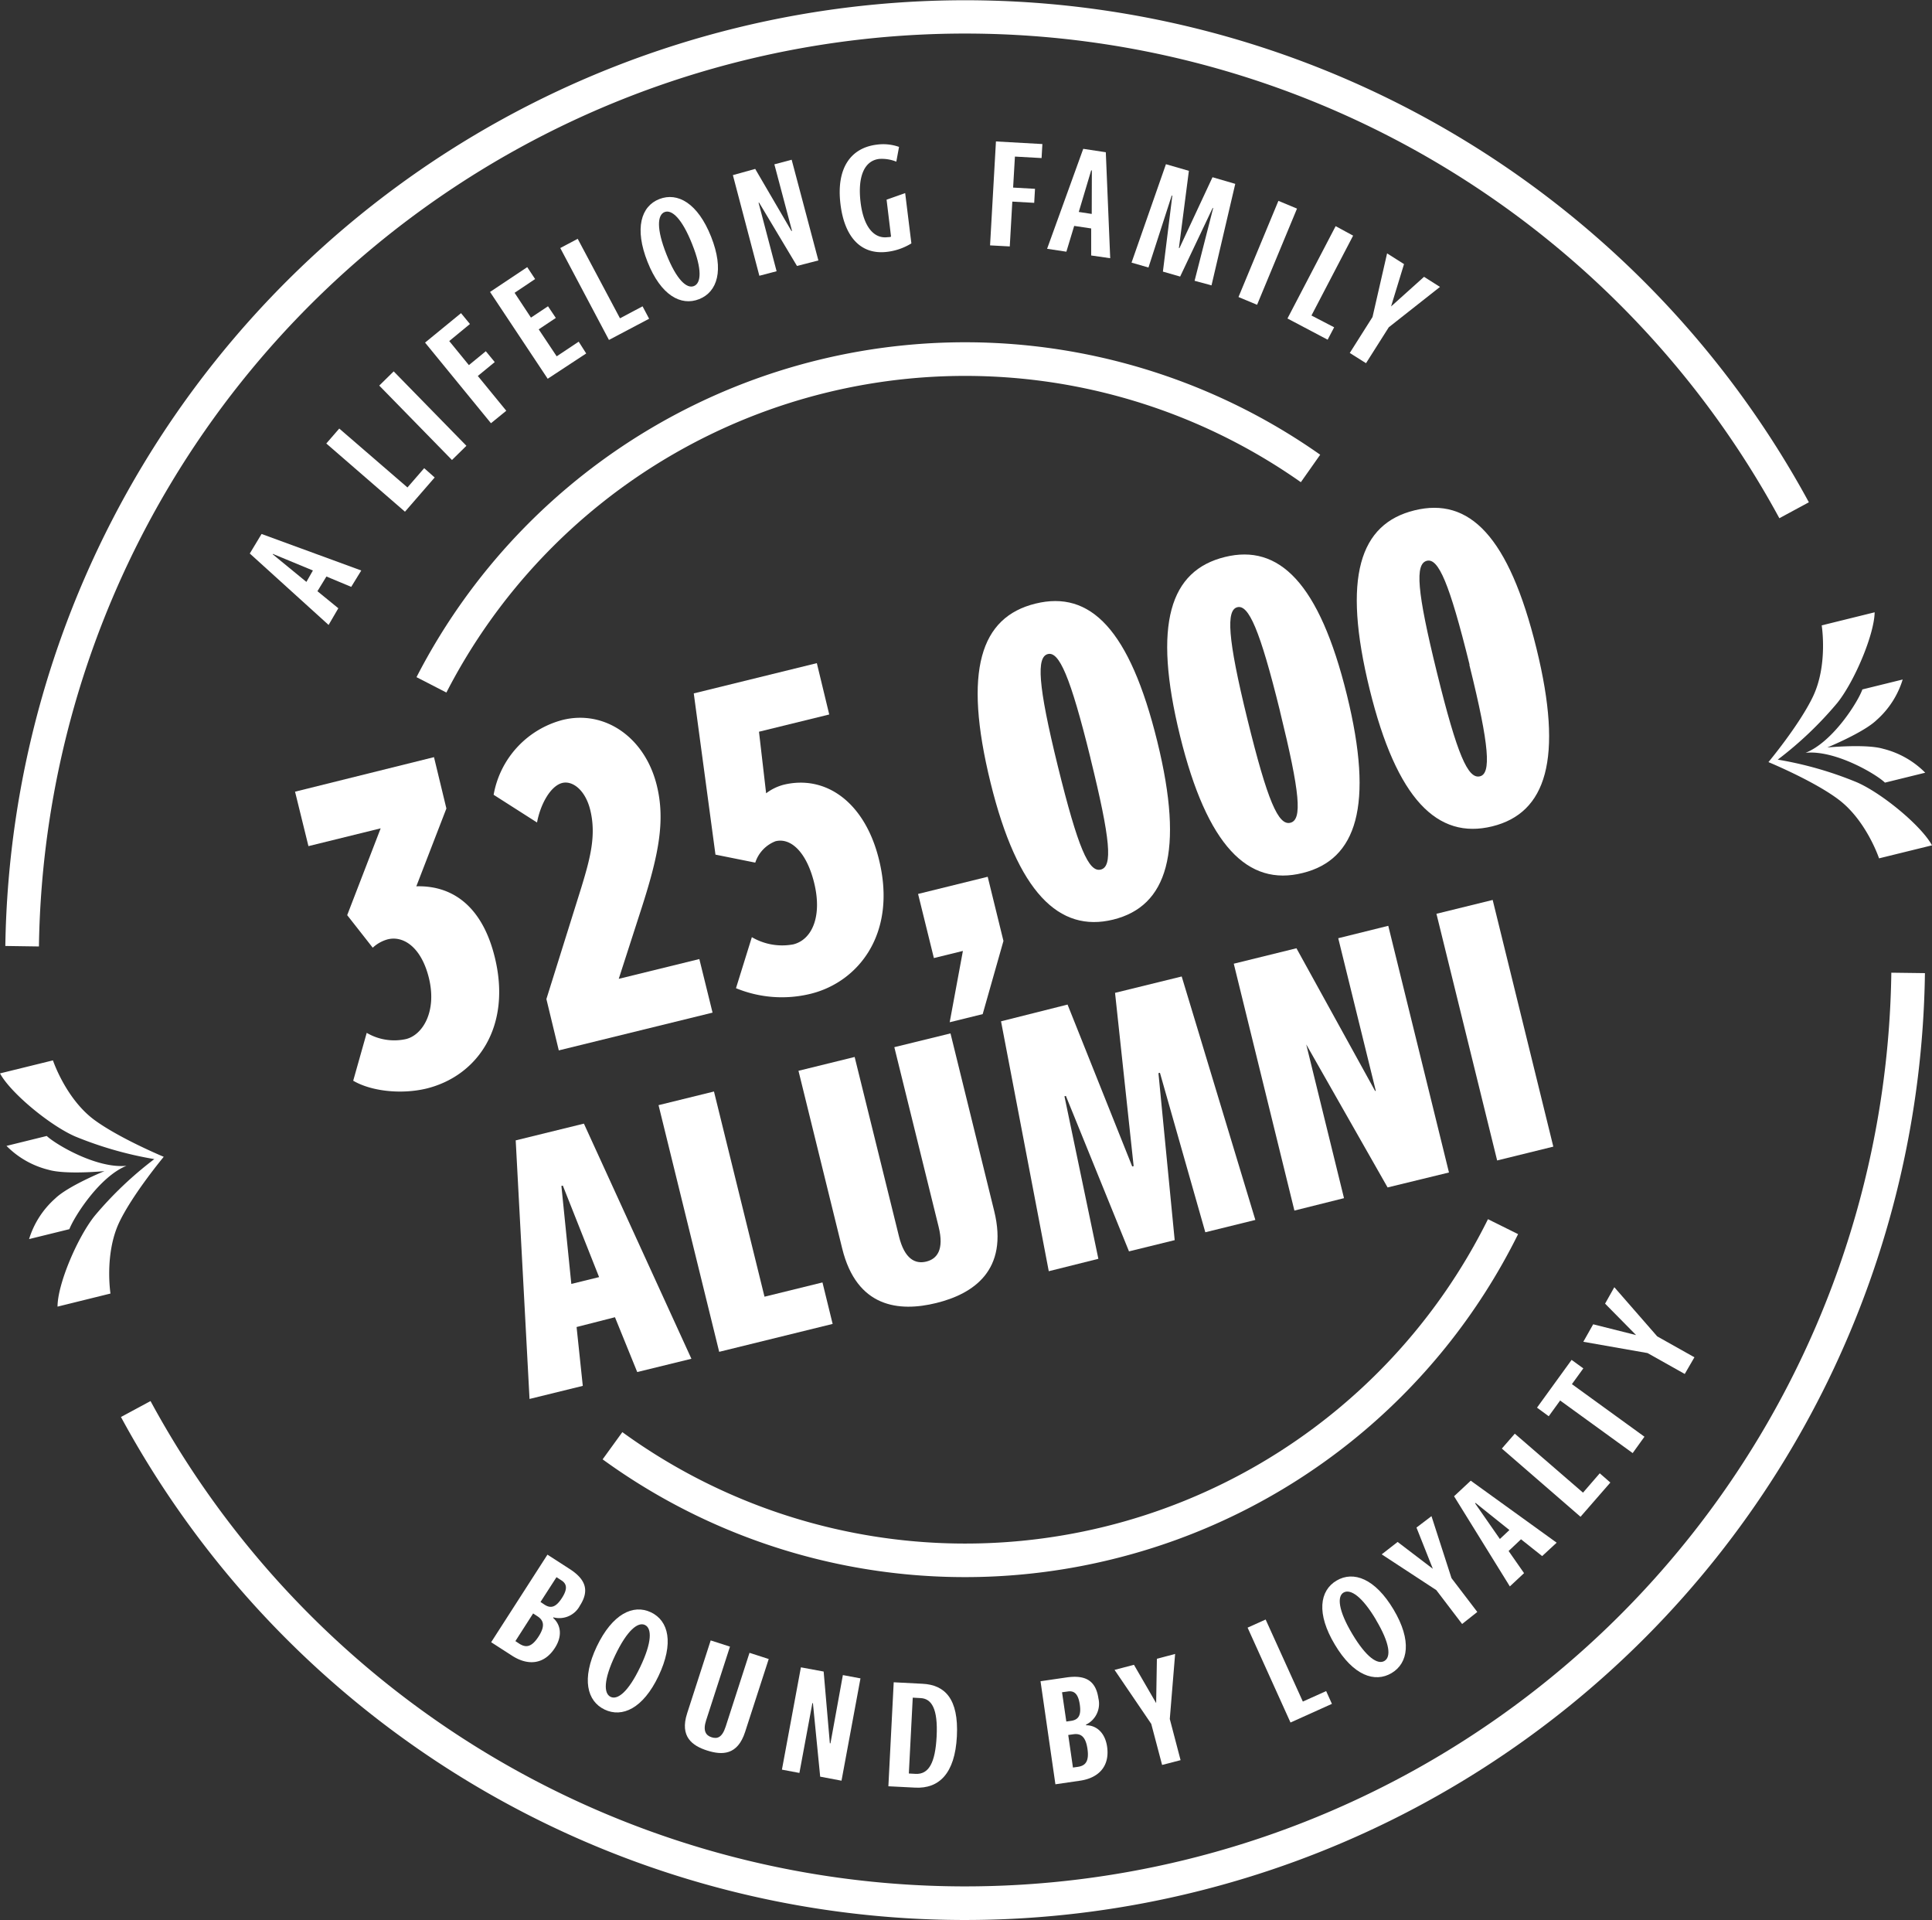 <svg id="Layer_1" data-name="Layer 1" xmlns="http://www.w3.org/2000/svg" viewBox="0 0 311.62 309.63"><rect x="0" y="0" width="311.62" height="309.63" fill="#333333" stroke="none"/><defs><style>.cls-1{fill:#fff;}</style></defs><path class="cls-1" d="M20.4,188h0c-4.8.49-11.44-3.46-12.86-4.81l-6.49,1.6a14.35,14.35,0,0,0,6.8,3.86c2.78.81,9,.21,9,.21h0s-5.83,2.37-7.92,4.39a14.41,14.41,0,0,0-4.24,6.57l6.5-1.6C11.87,196.4,15.93,189.82,20.4,188Z"/><path class="cls-1" d="M12.13,183.27a59.54,59.54,0,0,0,12.76,3.65,59.18,59.18,0,0,0-9.61,9.14c-2.77,3.45-6,11-6,14.65l8.54-2.11s-1-6.38,1.41-11.48c2.18-4.56,7.18-10.57,7.18-10.57s-7.21-3-11.26-6C10.59,177.14,8.54,171,8.54,171L0,173.1C1.73,176.28,8.08,181.51,12.13,183.27Z"/><path class="cls-1" d="M291.23,121.4h0c4.48-1.79,8.53-8.37,9.16-10.22l6.5-1.6a14.33,14.33,0,0,1-4.24,6.57c-2.09,2-7.92,4.39-7.92,4.39h0s6.26-.6,9,.21a14.45,14.45,0,0,1,6.8,3.86l-6.5,1.6C302.66,124.86,296,120.91,291.23,121.4Z"/><path class="cls-1" d="M296.34,113.36a58.89,58.89,0,0,1-9.6,9.14,58.71,58.71,0,0,1,12.75,3.65c4.05,1.76,10.4,7,12.13,10.17l-8.54,2.1s-2.05-6.14-6.58-9.52c-4-3-11.26-6-11.26-6s5-6,7.18-10.57c2.44-5.1,1.41-11.48,1.41-11.48l8.54-2.11C302.31,102.34,299.11,109.91,296.34,113.36Z"/><path class="cls-1" d="M56.65,94.64l-4-1.67L51.2,95.34l3.37,2.75L53,100.78,40.29,89.26l1.9-3.15L58.27,92ZM44,89.32l0,.08,5.42,4.44L50.47,92Z"/><path class="cls-1" d="M65.32,82.52l-12.69-11,2.09-2.41,11,9.5,2.7-3.11L70.11,77Z"/><path class="cls-1" d="M72.9,74.18l-11.73-12,2.33-2.29,11.73,12Z"/><path class="cls-1" d="M79.19,68.25l-10.63-13,5.8-4.75,1.44,1.75L72.46,55l3.17,3.88,2.73-2.24,1.44,1.75-2.73,2.24,4.59,5.61Z"/><path class="cls-1" d="M88.34,61.08l-9.3-14,6-4L86.31,45,83,47.22l2.64,4,2.75-1.83,1.26,1.88-2.76,1.84,2.9,4.35,3.55-2.36L94.55,57Z"/><path class="cls-1" d="M98.22,54.82,90.37,40l2.81-1.49L100,51.33l3.64-1.93,1.06,2Z"/><path class="cls-1" d="M104.45,42.25c-2.15-5.4-1.06-9,1.9-10.15s6.21.68,8.35,6.08,1,8.9-1.93,10.06S106.6,47.65,104.45,42.25Zm7.19-2.88c-1.64-4.14-3.29-5.63-4.45-5.17s-1.34,2.68.3,6.81,3.28,5.59,4.44,5.12S113.29,43.5,111.64,39.37Z"/><path class="cls-1" d="M128.55,42.89l-6.11-10.21-.09,0,2.91,11.06-2.78.73-4.27-16.23,3.6-1,5.84,10,.1,0L124.9,26.5l2.79-.74L132,42Z"/><path class="cls-1" d="M143,32.2l3-1.06,1,8.11a9.56,9.56,0,0,1-3.89,1.36c-4.25.53-6.89-2.38-7.54-7.64-.74-5.94,1.73-9.13,5.82-9.64a7.66,7.66,0,0,1,3.62.36l-.44,2.38a6.27,6.27,0,0,0-2.77-.44c-2.44.3-3.47,2.93-3,6.94s2.17,6,4.43,5.67c.15,0,.32,0,.49-.08Z"/><path class="cls-1" d="M159.69,39.57l.95-16.76,7.49.42L168,25.49l-4.3-.24-.29,5,3.53.2-.13,2.26-3.53-.2-.41,7.23Z"/><path class="cls-1" d="M176,41.2l0-4.36-2.74-.41L172,40.59l-3.11-.47L174.72,24l3.64.55.71,17.09Zm.11-13.72H176l-2,6.7,2.09.32Z"/><path class="cls-1" d="M192.68,45.28l3-11.73-.09,0L190.35,44.6l-2.78-.8,1.52-12.26-.1,0-3.75,11.6-2.73-.79,5.55-15.87,3.7,1.07L190.15,40l.09,0,5.33-11.42,3.67,1.07-3.83,16.37Z"/><path class="cls-1" d="M199.76,47.9l6.44-15.51,3,1.25-6.44,15.51Z"/><path class="cls-1" d="M207.66,51.36l7.77-14.89L218.25,38l-6.72,12.88,3.66,1.9-1.05,2Z"/><path class="cls-1" d="M217.71,56.92l3.67-5.8,2.35-10.26,2.73,1.73-2.09,6.83,5.32-4.78,2.57,1.63L224,52.78l-3.67,5.79Z"/><path class="cls-1" d="M79.22,264.83l9.08-14.12,3.57,2.3c2.6,1.67,3.24,3.48,1.66,5.93a3.75,3.75,0,0,1-4.27,1.88l-.05.08c1.26,1.13,1.53,2.93.29,4.85-1.76,2.74-4.4,2.86-6.88,1.27Zm4.56.25c1,.63,1.93.63,3.09-1.17s.75-2.67-.22-3.29l-.66-.43-2.86,4.46Zm4.06-6.3c1.07.69,1.88.34,2.8-1.09s.81-2.26-.08-2.83l-.8-.52-2.58,4Z"/><path class="cls-1" d="M96.26,265.51c2.51-5.24,5.87-6.87,8.74-5.5s3.72,5,1.22,10.26-5.87,6.77-8.7,5.42S93.76,270.76,96.26,265.51Zm7,3.32c1.92-4,1.9-6.24.77-6.78s-2.87.84-4.79,4.86-1.87,6.19-.75,6.73S101.34,272.85,103.26,268.83Z"/><path class="cls-1" d="M120.89,266.54l3.1,1-3.81,11.76c-1.22,3.78-3.71,3.76-6.11,3s-4.46-2.23-3.24-6l3.8-11.76,3.11,1-3.85,11.9c-.56,1.73,0,2.44.89,2.72s1.68.08,2.26-1.7Z"/><path class="cls-1" d="M132.29,286.51l-1.17-11.85-.09,0-2.09,11.25-2.82-.53,3.06-16.5,3.67.68,1,11.57h.1l2-11,2.84.53-3.06,16.5Z"/><path class="cls-1" d="M143.29,288.06l.86-16.77,4.65.24c3.58.18,5.85,2.39,5.54,8.47s-2.94,8.47-6.72,8.28Zm4.38-2c2.13.11,3.18-1.77,3.4-6,.24-4.57-.84-6.13-2.58-6.22l-1.27-.07L146.59,286Z"/><path class="cls-1" d="M170.23,287.74l-2.4-16.62,4.19-.61c3.06-.44,4.73.5,5.15,3.39a3.74,3.74,0,0,1-2,4.22l0,.1c1.68,0,3.07,1.2,3.4,3.46.46,3.23-1.45,5.06-4.36,5.48Zm3.61-2.81c1.16-.17,1.87-.79,1.56-2.91s-1.18-2.51-2.32-2.34l-.78.11.76,5.25Zm-1.08-7.42c1.27-.18,1.65-1,1.4-2.66s-.87-2.23-1.91-2.08l-.95.13.69,4.72Z"/><path class="cls-1" d="M187.44,284.62,185.69,278l-5.92-8.71,3.13-.82,3.58,6.18.12-7.15,2.94-.78-.86,10.49,1.74,6.64Z"/><path class="cls-1" d="M208.15,277.78l-6.92-15.3,2.91-1.31,6,13.23,3.76-1.69.93,2.06Z"/><path class="cls-1" d="M215.3,265.21c-3-5-2.46-8.7.28-10.32s6.23-.31,9.2,4.68,2.37,8.64-.33,10.24S218.27,270.21,215.3,265.21Zm6.64-4c-2.27-3.82-4.13-5-5.21-4.4s-.9,2.86,1.38,6.68,4.11,5,5.19,4.36S224.22,265.06,221.94,261.23Z"/><path class="cls-1" d="M235.83,261.89l-4.16-5.46-8.81-5.77,2.57-2,5.68,4.33-2.64-6.65,2.42-1.84,3.23,10,4.16,5.45Z"/><path class="cls-1" d="M248.74,250.94l-3.41-2.71-2,1.89,2.49,3.57-2.29,2.14-9-14.54,2.69-2.51,13.86,10ZM238,242.37l-.08.06,4,5.75,1.54-1.44Z"/><path class="cls-1" d="M254.93,244.6l-12.69-11,2.09-2.4,11,9.51,2.7-3.12,1.71,1.49Z"/><path class="cls-1" d="M263.34,234.33l-11.7-8.48-1.84,2.54L247.91,227l5.58-7.7,1.89,1.37-1.84,2.54,11.7,8.48Z"/><path class="cls-1" d="M271.74,221.57l-6-3.37-10.36-1.82,1.59-2.82,6.92,1.74-5-5.07,1.49-2.65,6.92,7.93,6,3.37Z"/><path class="cls-1" d="M59.15,166.56a8.75,8.75,0,0,0,6.35,1c2.66-.66,5-4.42,3.68-9.84-1.23-5-4.13-6.86-6.64-6.24a5.77,5.77,0,0,0-2.42,1.35L56,147.58l5.4-14-11.65,2.87-2.16-8.78L70,122.1l2,8.28-4.85,12.55c6.21-.17,10.74,3.64,12.65,11.42,2.76,11.21-2.77,19.15-11,21.19-4.17,1-9,.41-11.83-1.26Z"/><path class="cls-1" d="M90.13,169.39l-2-8.28,5.6-17.88c1.48-4.83,2.47-8.55,1.47-12.62-.79-3.21-2.85-4.75-4.5-4.35-1.87.46-3.52,3.37-4.08,6.38l-7-4.47A15.21,15.21,0,0,1,90.75,116.1c6.77-1.67,13.28,2.79,15.19,10.57,1.37,5.57.35,11-2.37,19.5L99.8,157.85l13-3.19,2.13,8.64Z"/><path class="cls-1" d="M121.27,151.13a9.67,9.67,0,0,0,6.69,1.16c3-.75,4.69-4.49,3.36-9.91-1.19-4.86-3.71-7.34-6.23-6.72a5.53,5.53,0,0,0-3.27,3.45l-6.42-1.29-3.5-26,19.85-4.88,2,8.28L122.42,118l1.15,9.93a8.09,8.09,0,0,1,2.79-1.37c6.84-1.68,13.13,2.83,15.4,12,3,12.06-3.37,19.82-11,21.7a19.44,19.44,0,0,1-12.05-.9Z"/><path class="cls-1" d="M153.18,164.85l2.13-11.5-4.68,1.15-2.55-10.34,11.23-2.77,2.54,10.35-3.35,11.8Z"/><path class="cls-1" d="M159.77,126.22c-4.46-18.13-1.61-26.7,7.24-28.88s15.2,4.13,19.66,22.26c4.39,17.84,1.58,26.56-7.13,28.7S164.12,143.92,159.77,126.22Zm16.11-4C172.62,109,170.81,105,169,105.48s-1.65,4.79,1.62,18.07,5,17.16,6.93,16.68S179.15,135.53,175.88,122.25Z"/><path class="cls-1" d="M190.34,118.7c-4.46-18.13-1.61-26.71,7.24-28.88,8.7-2.14,15.21,4.13,19.67,22.26,4.39,17.84,1.57,26.56-7.13,28.7C201.27,143,194.7,136.4,190.34,118.7Zm16.12-4c-3.27-13.27-5.08-17.22-6.88-16.78s-1.64,4.8,1.62,18.07,5,17.17,6.93,16.69S209.72,128,206.46,114.73Z"/><path class="cls-1" d="M220.92,111.18c-4.46-18.13-1.61-26.71,7.23-28.88s15.21,4.13,19.67,22.26c4.39,17.84,1.57,26.56-7.13,28.7C231.84,135.43,225.27,128.88,220.92,111.18Zm16.11-4C233.76,93.94,232,90,230.16,90.43c-1.95.48-1.65,4.8,1.62,18.07s5,17.17,6.93,16.69C240.5,124.75,240.3,120.49,237,107.21Z"/><path class="cls-1" d="M102.78,221.26l-3.59-8.84L93,214l1,9.49-8.59,2.11L83.18,183.9l11-2.7,17.34,37.92Zm-12-30.07-.23.06,1.6,15.8,4.48-1.1Z"/><path class="cls-1" d="M116,218l-9.78-39.78,8.94-2.2,8.15,33.09,9.35-2.3,1.64,6.69Z"/><path class="cls-1" d="M144.25,168.87l9.06-2.22,7.05,28.65c2.35,9.57-3.37,13.36-9.35,14.83s-12.82.77-15.17-8.8l-7.05-28.65,9.06-2.23L145,199.39c.91,3.69,2.65,4.48,4.39,4.06s2.93-1.89,2-5.63Z"/><path class="cls-1" d="M194.41,198.72,187.09,173l-.24.06,2.62,26.93-7.37,1.81-10.18-25.07-.23.06L177.16,203l-8,2-7.7-40.3L172.19,162l10.43,26.11.23-.06-3-27.94,10.75-2.64,11.88,39.26Z"/><path class="cls-1" d="M223.81,191.49l-13.12-23.06,6.09,24.79-8,2L199,155.41l10.11-2.49,12.68,23,.12,0-6.06-24.62,8.07-2,9.79,39.78Z"/><path class="cls-1" d="M241.48,187.14l-9.79-39.78,9.07-2.23,9.78,39.78Z"/><path class="cls-1" d="M192.65,305.13A154.76,154.76,0,0,1,19.51,228.51l4.77-2.57a149.41,149.41,0,0,0,280.78-69.08l5.42.07A154.75,154.75,0,0,1,192.65,305.13Z"/><path class="cls-1" d="M287,83.57A149.41,149.41,0,0,0,6.28,152.63l-5.42-.08A154.84,154.84,0,0,1,291.76,81Z"/><path class="cls-1" d="M209.82,77.76A94.09,94.09,0,0,0,72,111.68l-4.82-2.48A99.5,99.5,0,0,1,212.94,73.33Z"/><path class="cls-1" d="M179.44,251.44a99.41,99.41,0,0,1-82.24-16.1l3.18-4.39A94.1,94.1,0,0,0,240,196.61l4.86,2.41A99.42,99.42,0,0,1,179.44,251.44Z"/></svg>